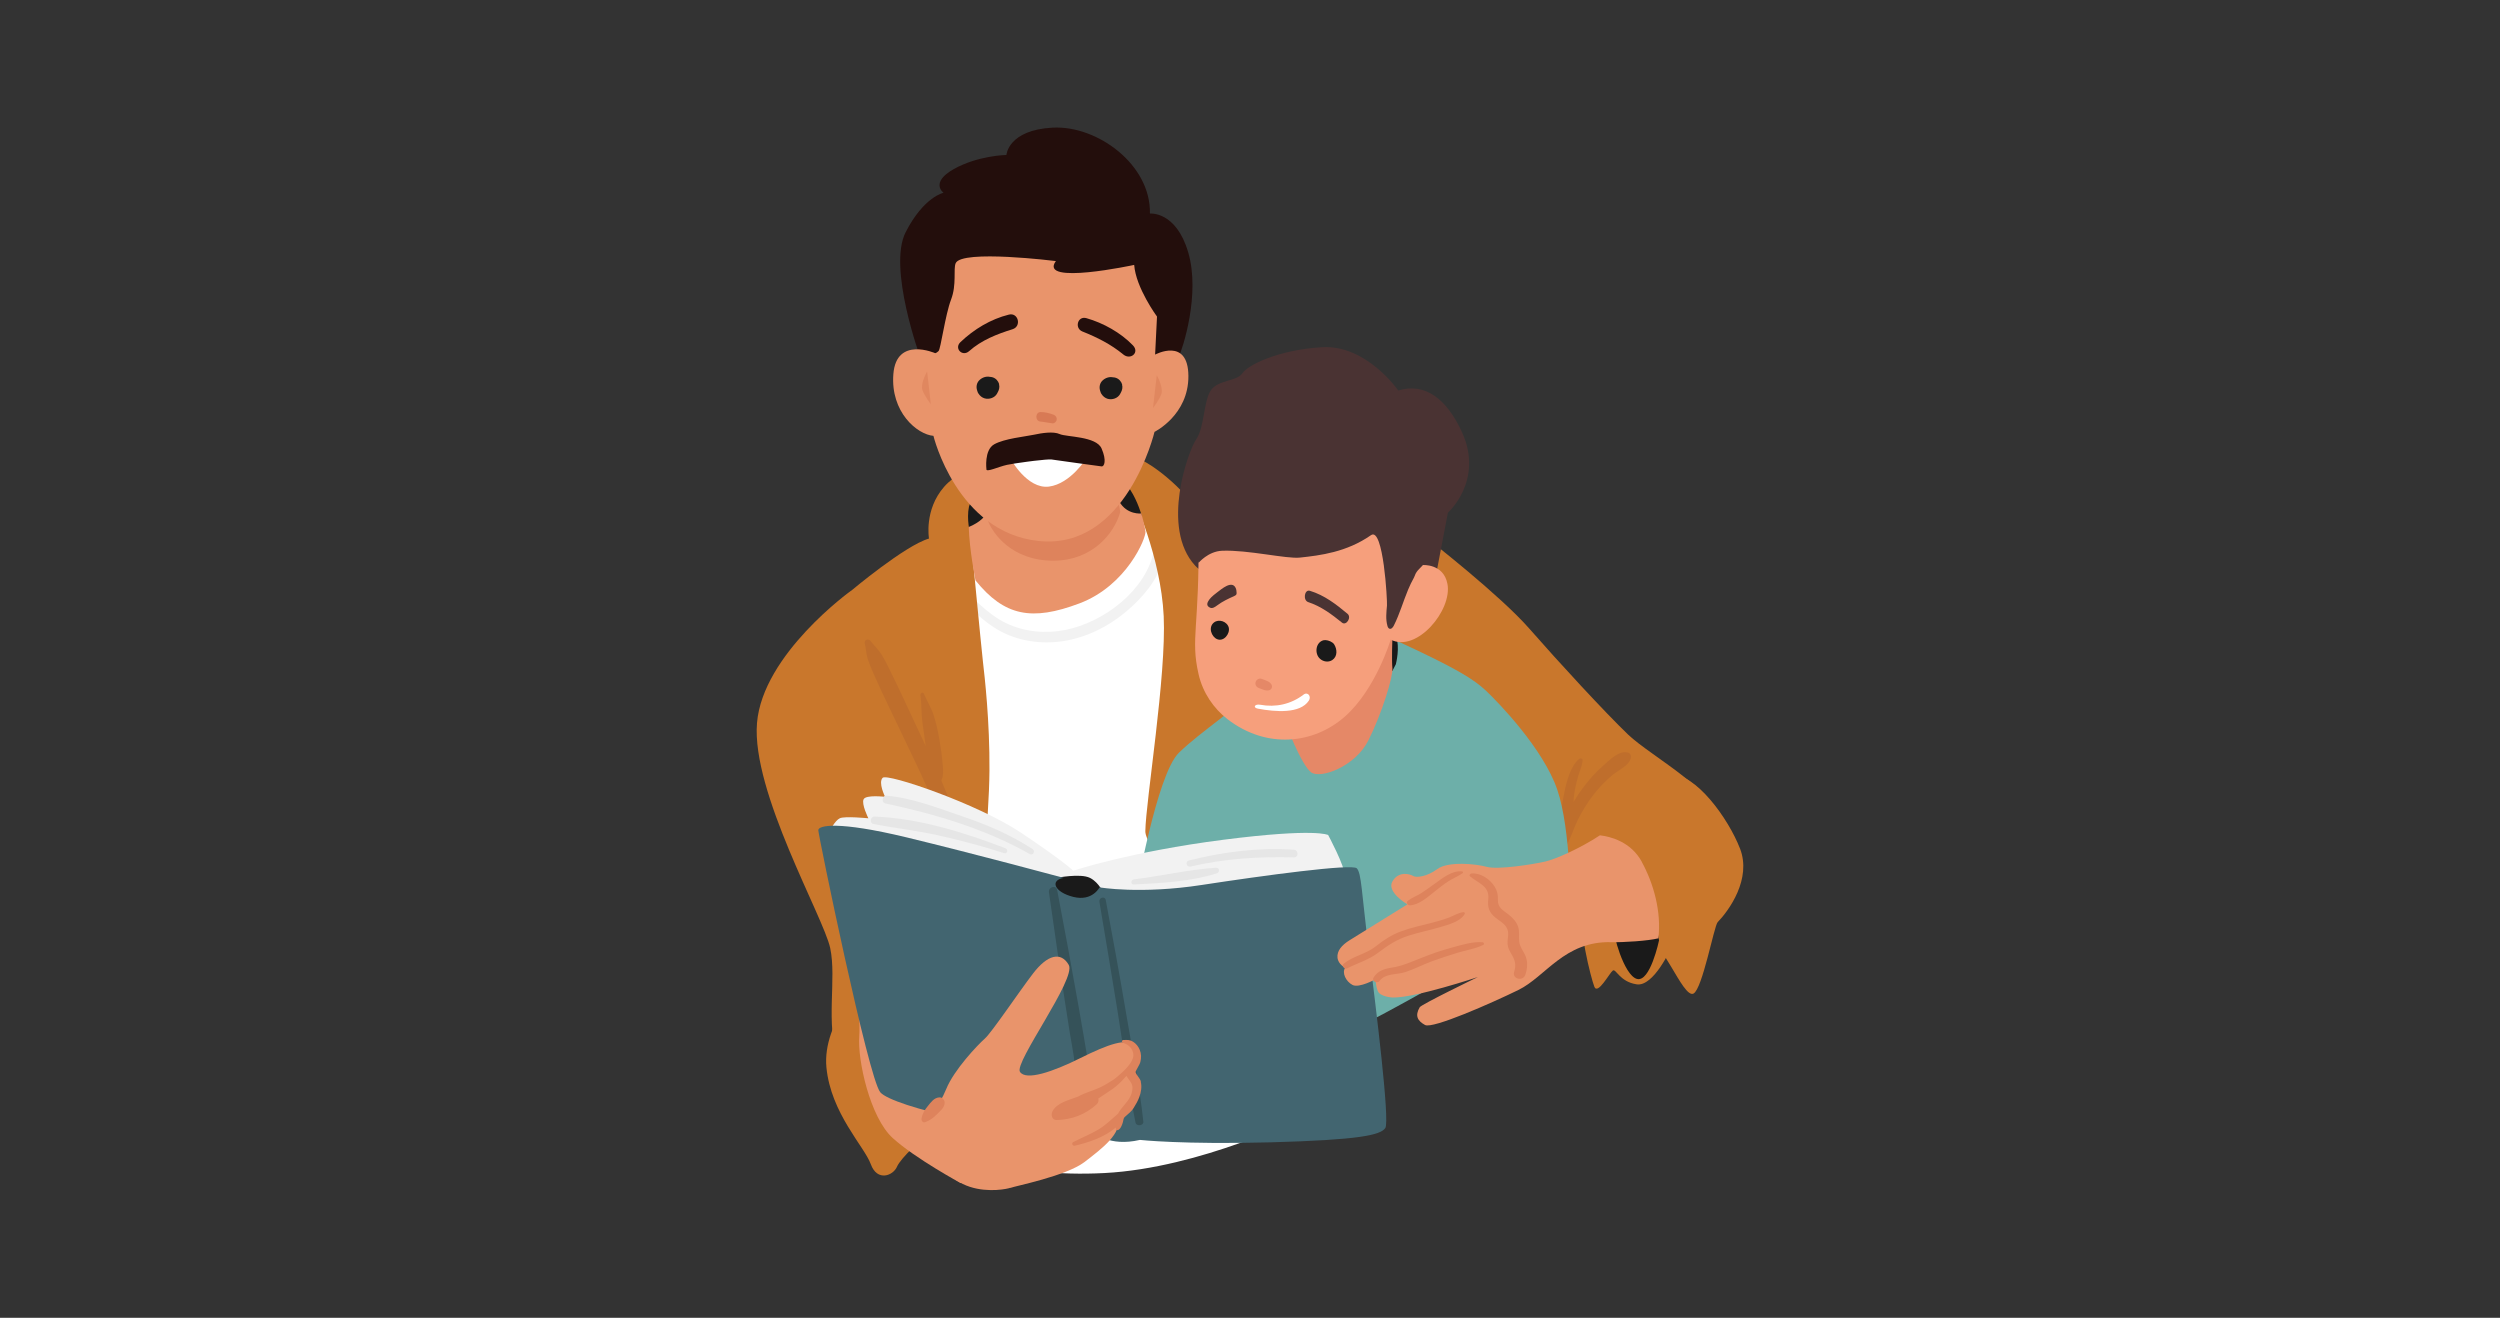 <?xml version="1.0" encoding="UTF-8"?>
<svg id="uuid-9c5f5a7d-48af-4d4d-afdd-a8bd543838af" data-name="Aktive_Vaterschaft" xmlns="http://www.w3.org/2000/svg" viewBox="0 0 332 175">
  <rect x="0" y="0" width="332" height="175" fill="#333333" stroke="none"/>
  <path d="M189.81,71.72s9.45,7.37,13.29,11.77c3.85,4.4,10.08,11.16,13.13,14.08,3.05,2.92,12.73,7.99,12.46,12.42-.27,4.42-15.42,8.89-22.71,3.64-7.29-5.26-24.23-25.78-24.23-25.78l8.06-16.13Z" style="fill: #c9772c; stroke-width: 0px;"/>
  <path d="M117.08,78.92l-4.09-.45s-11.7,8.4-12.46,17.54c-.76,9.14,8.84,25.77,9.72,29.89s-.65,9.93,1.03,14.98c1.68,5.04,1.19,7.75,5.79,8.38,4.6.64,8.05-8.46,10.18-17.4,2.13-8.93-7.87-35-7.72-36.07.15-1.07-4.47-14.96-2.46-16.88Z" style="fill: #c9772c; stroke-width: 0px;"/>
  <path d="M216.17,99.94c-1.16-.31-2.39.97-3.2,1.68-1.01.88-1.92,1.88-2.72,2.96-.42.57-.87,1.22-1.29,1.93.02-.39.06-.77.11-1.15.11-.74.28-1.47.48-2.19.21-.73.56-1.44.62-2.2.02-.25-.3-.32-.46-.19-1.14.95-1.67,3.01-1.95,4.4-.23,1.13-.69,3.15-.17,4.35-.25.84-.37,1.68-.29,2.47.04.38.53.56.75.2.62-1.01.93-2.21,1.46-3.27.57-1.15,1.25-2.27,2.03-3.29.75-.98,1.61-1.88,2.55-2.68.77-.65,2.26-1.27,2.49-2.31.07-.31-.09-.63-.41-.72Z" style="fill: #bf6e2c; stroke-width: 0px;"/>
  <g>
    <g>
      <path d="M127.66,152.78s6.19,3.67,19.02,3c12.82-.67,26.31-7.46,26.31-7.46l-11.18-78.1-11.29-1.13-26.25,5.02-.84,63.51,4.24,15.16Z" style="fill: #fff; stroke-width: 0px;"/>
      <path d="M153.26,73.06c-1.04,5.34-6.66,9.58-11.8,10.6-2.62.52-5.42.26-7.84-.9-2.58-1.23-4.52-3.55-6.62-5.42-.37-.32-.94.23-.62.6,2.02,2.37,4.24,4.88,7.11,6.2,2.72,1.25,5.89,1.47,8.79.79,3.07-.71,5.84-2.32,8.13-4.47,2.03-1.91,3.93-4.34,4.16-7.22.07-.85-1.15-1.05-1.31-.2Z" style="fill: #f2f2f2; stroke-width: 0px;"/>
    </g>
    <g>
      <path d="M174.7,114.77c2.56-6.34,10.64-21.83,10.64-21.83l-4.4-21.12-3.04-2.72s-3.41-.98-6.31-2.29c-2.9-1.31-4.33.5-5.78-.15-1.45-.65-2.18-2.22-4.11-2.27-1.93-.05-4.54,1.08-4.54,1.08,0,0-5.66-6.2-9.66-5.19-4,1.01-.39,6.08-.39,6.08l3.35-.34s3.71,7.89,4.08,15.81c.37,7.92-2.37,24.43-2.44,28.56-.07,4.13,28.33,38.16,28.17,36.8-.16-1.35-5.22-8.31-5.87-11.53-.65-3.22-2.24-14.56.31-20.9Z" style="fill: #c9772c; stroke-width: 0px;"/>
      <path d="M175.76,86.81c-.85,4.61-.88,9.1-.87,13.77.01,4.82-.6,9.37-1.56,14.09-.94,4.64-1.12,9.13-.93,13.85.2,4.96.36,9.94,1.07,14.86.17,1.19,1.98.99,1.86-.22-.47-4.77-.72-9.55-.88-14.34-.08-2.49-.19-4.99,0-7.48.18-2.31.63-4.58,1.09-6.84.9-4.47,1.45-8.82,1.39-13.39-.07-4.65-.58-9.48.13-14.09.13-.84-1.14-1.03-1.3-.2Z" style="fill: #3e789b; stroke-width: 0px;"/>
    </g>
    <path d="M128.98,72.01s1.34,14.03,1.56,15.92.91,7.85.86,14.45c-.06,6.6-1.12,16.33-2,20.55-.88,4.22-6.82,2.72-6.82,2.72l-9.58-47.17s7.18-6.04,10.37-6.96c0,0-.67-3.8,2-6.86,2.66-3.06,8.32-3.99,8.32-3.99l-.14,8.25-4.56,3.1Z" style="fill: #c9772c; stroke-width: 0px;"/>
    <path d="M147.42,63.49s1.69.04,2.69,1.57c1,1.53,1.54,3.5,1.54,3.5l-4.13,2.57-18.69-.3s-.5-1.86-.15-3.55c.35-1.69,4.32-2.97,4.32-2.97l14.42-.82Z" style="fill: #1a1a1a; stroke-width: 0px;"/>
    <path d="M147.95,60.65s-.34,4.16.69,5.96c1.03,1.8,2.93,1.58,2.93,1.58,0,0,.46,1.59.55,2.41.09.81-2.46,7.15-8.77,9.53-6.31,2.38-9.96,1.71-13.81-3.06,0,0-.81-4.08-.89-7.09,0,0,1.9-.71,2.32-1.86.42-1.15-.02-9.61-.02-9.61l17,2.14Z" style="fill: #e9946b; stroke-width: 0px;"/>
    <path d="M148.77,67.95c-.16-1.1-.41-1.47-.41-1.47h-17.13s-.28,1.12-.01,2.74c.61,1.56,3.11,5.27,8.72,5.24,5.12-.03,8.05-3.61,8.84-6.5Z" style="fill: #de835c; stroke-width: 0px;"/>
    <g>
      <path d="M122.23,47.51s-4.37-11.95-1.96-16.67c2.41-4.72,5.03-5.24,5.03-5.24,0,0-1.85-1.34,1.37-3.15,3.22-1.81,6.98-1.87,6.98-1.87,0,0,.22-3.32,6.15-3.63,5.93-.31,13.05,4.91,12.91,11.41,0,0,3.48-.36,5.09,5.17,1.62,5.53-.71,12.71-1.31,14-.61,1.29-12.39,4.51-12.39,4.51l-21.88-4.52Z" style="fill: #230e0c; stroke-width: 0px;"/>
      <path d="M124.19,46.9s-5.16-2.28-5.55,2.77c-.4,5.05,3.15,8.02,5.32,8.21,0,0,3.09,12.79,13.94,13.96,11.68,1.26,15.42-14.49,15.42-14.49,0,0,4.53-2.22,4.5-7.42-.03-5.21-4.42-2.84-4.42-2.84l.25-5.05s-2.81-3.82-3.03-6.86c0,0-12.78,2.76-10.4-.51,0,0-12.54-1.57-13.31.29-.33.81.16,2.82-.61,4.83-.77,2.01-1.37,6.55-1.66,6.83-.3.28-.44.28-.44.28Z" style="fill: #e9946b; stroke-width: 0px;"/>
      <path d="M150.46,45.87c-1.63-1.69-3.94-2.98-6.19-3.62-1.16-.33-1.61,1.33-.53,1.77,1.98.79,3.79,1.7,5.43,3.05.96.8,2.2-.25,1.29-1.2Z" style="fill: #230e0c; stroke-width: 0px;"/>
      <path d="M133.98,41.78c-2.42.6-4.63,1.94-6.43,3.65-.88.83.25,2,1.15,1.2,1.64-1.46,3.69-2.26,5.77-2.91,1.22-.38.77-2.25-.49-1.94Z" style="fill: #230e0c; stroke-width: 0px;"/>
      <path d="M132.69,51.01c-.13-.43-.45-.78-.89-.91-.11-.03-.21-.05-.32-.05-.48-.11-1.01.06-1.38.4-.4.36-.5.91-.34,1.39.02.07.04.14.07.21,0,.01,0,.02.01.03.01.02.02.05.03.07.01.02.02.04.04.07,0,.01.01.02.02.03.19.31.48.55.82.65.61.18,1.36-.07,1.67-.65.02-.04.04-.07.05-.11.01-.02.03-.04.04-.06.17-.31.27-.7.16-1.05Z" style="fill: #1a1a1a; stroke-width: 0px;"/>
      <path d="M149.03,51.07c-.13-.43-.45-.78-.89-.91-.11-.03-.21-.05-.32-.05-.48-.11-1.01.06-1.38.4-.4.36-.5.91-.34,1.39.02.07.04.14.07.21,0,.01,0,.02.01.03.01.02.02.05.03.07.01.02.02.04.04.07,0,.01.01.02.02.03.19.31.48.55.82.65.61.18,1.36-.07,1.67-.65.02-.04.04-.07.05-.11.01-.02.03-.04.04-.06.17-.31.27-.7.16-1.05Z" style="fill: #1a1a1a; stroke-width: 0px;"/>
      <path d="M139.93,55.08c-.53-.2-1.18-.37-1.74-.36-.73,0-.75,1.2-.04,1.26.54.05,1.06.18,1.6.24.28.03.55-.23.58-.49.04-.3-.13-.54-.4-.65Z" style="fill: #d87a55; stroke-width: 0px;"/>
      <path d="M134.18,60.89l10.12-.07s-2.1,3.42-5,3.8c-2.9.37-5.12-3.72-5.12-3.72Z" style="fill: #fff; stroke-width: 0px;"/>
      <path d="M123.61,53.68c0-.14-.49-4.35-.49-4.35,0,0-.9,1.57-.63,2.44.23.74,1.12,1.9,1.12,1.9Z" style="fill: #d87a55; opacity: .5; stroke-width: 0px;"/>
      <path d="M153.12,54.19c0-.14.5-4.35.5-4.35,0,0,.9,1.57.62,2.45-.23.74-1.12,1.9-1.12,1.9Z" style="fill: #d87a55; opacity: .5; stroke-width: 0px;"/>
    </g>
    <path d="M131,62.33s-.33-2.55,1.02-3.32c1.36-.77,4.12-1.03,5.24-1.27,1.12-.24,2.62-.48,3.48-.09.87.39,4.84.27,5.55,1.91.71,1.64.34,2.4.02,2.38-.32-.02-6.05-.84-6.66-.92-.27-.04-1.25.05-2.35.18-.12.01-.7.09-.86.11-1.11.15-2.2.31-2.7.42-1.15.25-2.72,1.01-2.75.6Z" style="fill: #230e0c; stroke-width: 0px;"/>
  </g>
  <path d="M126.77,108.13c-.52-1.52-1.13-3-1.76-4.48.31-.58.24-1.35.19-1.99-.09-1.13-.24-2.25-.43-3.36-.19-1.1-.42-2.17-.75-3.24-.33-1.04-.91-1.94-1.33-2.94-.12-.28-.49-.06-.46.19.17,1.18.11,2.39.26,3.58.13,1.03.3,2.05.43,3.08,0,.03,0,.05,0,.08-.94-2.03-1.9-4.06-2.84-6.09-.64-1.37-1.29-2.73-1.96-4.08-.31-.65-.64-1.29-1.01-1.9-.45-.73-.99-1.19-1.5-1.86-.27-.37-.89-.17-.77.32.18.71.17,1.39.4,2.09.21.63.46,1.24.73,1.85.58,1.32,1.19,2.62,1.81,3.92,1.23,2.57,2.46,5.13,3.68,7.7,1.14,2.4,2.25,4.81,3.16,7.31.45,1.26.82,2.53,1.19,3.81.34,1.18.6,2.66,1.32,3.66.22.31.63.25.77-.1.87-2.25-.38-5.42-1.12-7.55Z" style="fill: #bf6e2c; stroke-width: 0px;"/>
  <path d="M115.16,129.76s-6,5.91-5.41,12c.59,6.08,5.03,10.48,5.89,12.84.86,2.37,2.98,1.52,3.48.34.51-1.18,3.43-3.87,4.21-4.22.78-.35-3.11-15.05-3.87-16.91-.76-1.86-1.35-6.08-4.31-4.06Z" style="fill: #c9772c; stroke-width: 0px;"/>
  <path d="M150.67,119.31c.19-.29,2.9-16.46,5.9-19.36,3-2.9,8.03-6.1,9.78-8.23,1.74-2.13,11.55-10.13,19.29-6.55,7.74,3.58,10.04,5,11.69,6.55,1.65,1.55,7.64,7.74,9.48,13.16,1.84,5.42,1.74,15.58,1.74,15.58,0,0-27.1,16.07-31.17,17.23-4.07,1.16-12.78-.77-12.97-1.06-.19-.29-13.75-17.33-13.75-17.33Z" style="fill: #6dafa9; stroke-width: 0px;"/>
  <path d="M127.59,157.12s-6-3.24-9.03-5.98c-3.03-2.74-4.7-10.42-4.45-13.51.25-3.1-1.12-15.12-1.12-15.12l12.31,1.17s7,30.43,2.28,33.44Z" style="fill: #e9946b; stroke-width: 0px;"/>
  <g>
    <path d="M110.25,110.25s.63-1.27,1.27-1.58c.63-.32,3.8,0,3.8,0,0,0-.95-1.9-.63-2.53.32-.63,2.85-.32,2.85-.32,0,0-.95-1.9-.32-2.53.63-.63,12.66,3.48,18.35,7.28,5.69,3.8,6.96,5.06,6.96,5.06,0,0,7.59-2.53,19.93-4.11,12.34-1.58,13.92-.63,13.92-.63,0,0,2.21,4.11,2.21,5.38s-.95,6.96-.95,6.96l-49.36,3.16-18.03-16.14Z" style="fill: #f2f2f2; stroke-width: 0px;"/>
    <path d="M140.31,116.58s3.16-.63,4.43,0c1.27.63,1.9,2.21,1.9,2.21l-2.53,3.48-5.69-3.48,1.9-2.21Z" style="fill: #1a1a1a; stroke-width: 0px;"/>
    <path d="M141.26,116.58s-11.71-3.16-20.88-5.38c-9.18-2.21-11.71-1.58-11.71-.95s6.64,32.9,8.23,34.8c1.58,1.9,17.4,5.69,28.47,5.38,0,0,1.9,1.9,6.01.95,0,0,5.69.63,17.4.32,11.71-.32,14.55-.95,15.19-1.9.63-.95-1.27-16.14-2.21-23.73-.95-7.59-.95-10.12-1.58-10.76-.63-.63-12.34.95-20.56,2.21-8.23,1.27-13.6.32-13.6.32,0,0-.95,1.9-3.48,1.27-2.53-.63-3.16-2.21-1.27-2.53Z" style="fill: #426570; stroke-width: 0px;"/>
    <path d="M151.83,148.91c-.51-4.85-1.5-9.69-2.31-14.5-.84-4.98-1.75-9.94-2.68-14.9-.1-.55-.93-.31-.84.23.83,4.88,1.63,9.77,2.43,14.66.8,4.87,1.37,9.82,2.36,14.66.12.58,1.11.46,1.05-.14Z" style="fill: #355259; stroke-width: 0px;"/>
    <path d="M145.8,149.15c-1.59-10.35-3.45-20.68-5.41-30.96-.14-.72-1.19-.4-1.09.3.87,6.21,1.78,12.42,2.76,18.61.33,2.1.89,4.23.64,6.36-.24,1.99-.92,4.02-.46,6.03.08.37.22.76.53.99.19.15.44.21.68.24.82.09,2.52-.49,2.35-1.57Z" style="fill: #355259; stroke-width: 0px;"/>
    <path d="M137.13,112.76c-2.9-1.89-6.03-3.23-9.3-4.34-3.2-1.08-6.71-2.48-10.1-2.75-.59-.05-.72.91-.14,1.03,6.53,1.38,13.34,3.4,19.16,6.72.43.24.79-.39.38-.66Z" style="fill: #e6e6e6; stroke-width: 0px;"/>
    <path d="M133.53,112.65c-5.46-2.1-11.5-3.99-17.4-4.21-.56-.02-.69.88-.13.99,2.91.57,5.86.88,8.76,1.54,2.89.66,5.78,1.41,8.59,2.33.42.14.58-.5.18-.65Z" style="fill: #e6e6e6; stroke-width: 0px;"/>
    <path d="M171.82,112.84c-4.67-.32-9.42.29-13.95,1.44-.52.13-.3.92.22.8,4.55-1.06,9.07-1.34,13.73-1.22.66.02.65-.97,0-1.02Z" style="fill: #e6e6e6; stroke-width: 0px;"/>
    <path d="M161.52,115.23c-3.64.24-7.32,1.11-10.95,1.55-.42.05-.45.7,0,.68,3.59-.18,7.61-.38,11.05-1.49.38-.12.34-.76-.1-.73Z" style="fill: #e6e6e6; stroke-width: 0px;"/>
  </g>
  <g>
    <path d="M134.16,157.76c.6-.25,7.41-1.57,9.87-3.45,2.46-1.89,4.92-3.77,4.47-5.85,0,0,2.81-2.74,2.61-4.22s-1.34-1.84-1.34-1.84c0,0,1.61-2.23.81-3.46-.8-1.22-3.49-.23-7.12,1.58-3.63,1.81-7.21,3.04-8.01,1.82-.8-1.22,7.53-12.38,6.48-14.2-1.05-1.82-2.84-1.35-4.75,1.15-1.92,2.51-5.48,7.83-6.41,8.65-.93.82-4.07,4.12-5.11,6.68-1.04,2.56-2.1,2.9-2.05,4.54.36,10.84,9.95,8.83,10.55,8.58Z" style="fill: #e9946b; stroke-width: 0px;"/>
    <path d="M151.52,143.66c-.11-.47-.61-.87-.71-1.27-.04-.16.52-.93.63-1.36.14-.54.13-1.11-.09-1.63-.18-.43-.48-.81-.88-1.06-.41-.26-.74-.24-1.21-.23-.08,0-.17,0-.22.07-.23.26.35.39.48.46.26.13.5.32.68.56.27.36.39.85.26,1.29-.14.48-.5.94-.83,1.31-.34.39-.73.73-1.12,1.07-.2.18-.41.34-.62.5-.58.36-1.15.73-1.76,1.02-.94.45-2.05.71-2.95,1.23-1.15.46-2.83.79-3.42,1.98-.22.44-.06,1.16.56,1.14,2.01-.05,3.8-.72,5.3-2.07.26-.23.31-.52.23-.78,0-.02,1.77-1.17,1.94-1.3.59-.45,1.13-.93,1.6-1.5,0,0,.01-.02.02-.03.07-.06.13-.12.19-.18.27.52.84.95.79,1.66-.09,1.44-1.11,2.06-1.79,3.13-.04.07-.08.14-.11.21-.9.76-1.67,1.57-2.71,2.17-1.05.61-2.19,1.06-3.26,1.62-.27.14-.08.54.2.48,1.72-.39,3.97-1.12,5.45-2.42,0,.02,0,.05,0,.07.04.48.44.27.62,0,.2-.32.32-.68.39-1.05.02-.1.04-.2.09-.29.04-.07.1-.13.17-.19.38-.35.84-.68,1.1-1.12.29-.47.57-.94.76-1.46.24-.64.36-1.38.19-2.05Z" style="fill: #de835c; stroke-width: 0px;"/>
  </g>
  <path d="M221.97,125.78s-2.33,5.3-4.63,4.94c-2.3-.36-2.74-2.16-3.17-1.82-.44.34-2,3.27-2.44,2.14-.44-1.12-2.31-8.38-1.34-9.92.97-1.54,11.04,3.82,11.58,4.65Z" style="fill: #c9772c; stroke-width: 0px;"/>
  <path d="M184.9,89.11l.47-.9s.6-2.36,0-3.64c-.6-1.28-3.63.14-3.63.14,0,0,1.59,4.35,3.16,4.4Z" style="fill: #1a1a1a; stroke-width: 0px;"/>
  <path d="M184.91,84.73s-.11,2.89,0,4c.11,1.11-1.39,6-3.17,9.56-1.78,3.56-6.39,5.17-7.62,4.28-1.22-.89-3.5-6.39-3.78-7.95s1.39-3.45,1.39-3.45l13.18-6.45Z" style="fill: #e58867; stroke-width: 0px;"/>
  <g>
    <path d="M185.69,51.86s-4.22-6.11-10.13-5.75-9.86,2.39-10.58,3.47-3.23.84-4.19,2.27c-.96,1.44-.84,4.91-1.92,6.47-1.08,1.56-4.76,11.76-.17,16.78,4.58,5.01,31.18,5.56,31.18,5.56l2.4-12.57s4.79-4.26,1.89-10.66c-2.02-4.45-4.93-6.67-8.48-5.57Z" style="fill: #4a3333; stroke-width: 0px;"/>
    <g>
      <path d="M184.68,84.95s-1.96,6.57-6.08,10.21-10.37,4.36-15.57.36c-1.87-1.44-3.3-3.53-3.86-5.98-1.11-4.85.16-6.2-.02-18.67l10.05-3.23h13.82l5.91,7.4s2.77-.22,3.29,2.5c.67,3.5-4.09,9.18-7.54,7.4Z" style="fill: #f69f7c; stroke-width: 0px;"/>
      <path d="M189.06,73.77c-.37-.67-1.02-1.27-1.56-1.8-.58-.57-.94-1.39-1.36-2.09-.78-1.28-1.57-2.54-2.39-3.79l-21.19-3.58c-.99,1.45-1.97,2.9-2.96,4.36-.54.79-1.41,1.4-1.59,2.37-.13.71-.09,1.49,0,2.21.04.39,1.16,3.3,1.16,3.3,0,0,1.26-1.53,3.12-1.61,3.39-.14,8.56,1.1,10.32.91,2.73-.29,6.22-.72,9.46-2.98,1.65-1.15,2.18,8.73,2.12,9.35-.08.9-.19,1.82.06,2.69.04.16.12.32.26.38.25.1.48-.18.6-.43.77-1.53,1.23-3.18,1.89-4.76.23-.55.49-1.09.78-1.61.11-.19.15-.41.26-.59.15-.27.39-.51.61-.73.25-.26.55-.52.6-.88.03-.25-.06-.5-.18-.71Z" style="fill: #4a3333; stroke-width: 0px;"/>
      <path d="M162.33,82.5c-.37-.12-.78-.09-1.12.17-.8.64-.32,1.9.42,2.21.89.38,1.74-.73,1.55-1.53-.09-.39-.44-.72-.84-.85Z" style="fill: #1a1a1a; stroke-width: 0px;"/>
      <path d="M176.94,85.33c-.33-.24-.85-.38-1.16-.31-1.07.26-1.25,1.79-.48,2.47.44.39,1.11.5,1.62.17.72-.47.67-1.44.25-2.1-.05-.08-.13-.16-.23-.23Z" style="fill: #1a1a1a; stroke-width: 0px;"/>
      <path d="M168.46,90.52c-.29-.15-.61-.25-.92-.37-.31-.12-.69.09-.79.41-.11.34.08.68.4.8.27.1.54.22.81.3.32.09.82.06.94-.33.11-.34-.18-.67-.45-.81Z" style="fill: #e58867; stroke-width: 0px;"/>
      <path d="M173.96,78.46c1.91.58,3.47,1.78,4.99,3.05.58.48-.17,1.64-.74,1.17-1.37-1.11-2.79-2.17-4.48-2.72-.73-.24-.51-1.73.23-1.5Z" style="fill: #4a3333; stroke-width: 0px;"/>
      <path d="M160.59,79.62c.33-.42.87-.82,1.07-.97.53-.39,1.94-1.65,2.44-.56.09.19.11.41.12.62,0,.07,0,.14-.02.2-.05.13-.19.2-.32.26-.77.34-1.55.71-2.23,1.22-.28.21-.62.45-.93.32-.57-.24-.44-.67-.12-1.08Z" style="fill: #4a3333; stroke-width: 0px;"/>
      <path d="M167.35,93.59c2.07.38,4.08-.06,5.77-1.35.54-.41,1.07.23.69.81-1.15,1.75-4.41,1.5-6.76,1.06-.71-.13-.43-.65.29-.52Z" style="fill: #fff; stroke-width: 0px;"/>
    </g>
  </g>
  <path d="M231.08,112.71c-1.55-4.03-5.91-10.04-9.3-9.89-2.45.11-6.75,3.27-9.32,5.59-.57.52-1.32,3.08-2.07,3.57,1.43.17,6.18-.19,7.63,2.46,1.57,2.88,1.7,7.48.4,10.15,2.07-.52,5.07,8.07,6.47,7.36,1.2-.61,2.74-9,3.22-9.49,1.51-1.56,4.52-5.73,2.97-9.76Z" style="fill: #c9772c; stroke-width: 0px;"/>
  <path d="M219.78,122.04l.54,2.84s-1.17,5.61-2.94,5.12c-1.77-.5-3.28-6.32-2.97-6.44.32-.12,5.37-1.51,5.37-1.51Z" style="fill: #1a1a1a; stroke-width: 0px;"/>
  <path d="M218.03,114.44c-1.45-2.65-4.13-3.34-5.56-3.51-2.6,1.72-5.89,3.17-7.24,3.48-1.75.4-6.35,1.11-7.78.71-1.42-.4-5.13-.77-6.56.28-1.42,1.05-2.81,1.18-3.22.93-.4-.25-1.92-.71-2.75.71-.84,1.42,1.98,3.06,1.98,3.06,0,0-6.62,4.11-7.67,4.76-1.05.65-1.7,1.42-1.61,2.32.09.9,1.02,1.33,1.02,1.33-.46.68.09,1.82.97,2.29.88.46,3.08-.77,3.08-.77,0,0-.03.8.28,1.58.31.77,1.95.86,1.95.86,2.96.08,11.34-2.72,11.34-2.72,0,0-7.5,3.63-7.72,4.01-.66,1.13-.3,1.81.71,2.36,1.01.54,8.75-2.87,12.39-4.65,3.64-1.78,6.12-6.51,12.32-6.35,1.62.04,4.91-.17,6.27-.51.43-3.47-.62-7.28-2.2-10.15Z" style="fill: #e9946b; stroke-width: 0px;"/>
  <path d="M202.73,127.4c-.18-.86-.88-1.49-.98-2.35-.08-.67.08-1.34-.15-2-.23-.66-.73-1.18-1.26-1.6-.77-.61-1.47-.89-1.42-2.02.03-.6-.11-1.17-.43-1.68-.64-1.02-1.87-1.86-3.1-1.75-.17.02-.33.25-.16.39,1.08.9,2.62,1.28,2.41,3.02-.12,1.05.1,1.76.95,2.45.49.4,1.08.69,1.43,1.23.51.77.12,1.49.19,2.32.05.53.28.9.54,1.35.46.79.62,1.38.33,2.29-.31.95,1.15,1.33,1.48.41.24-.67.32-1.37.17-2.07Z" style="fill: #de835c; stroke-width: 0px;"/>
  <path d="M196.91,125.13c-1.27-.12-2.78.35-4.01.68-1.42.38-2.81.86-4.17,1.41-1.33.53-2.52,1.07-3.95,1.29-.95.15-1.83.42-2.35,1.28-.34.48.44.93.79.46.75-1.02,2.3-.79,3.39-1.15,1.19-.39,2.31-.98,3.48-1.42,1.13-.42,2.27-.78,3.42-1.14,1.13-.35,2.44-.53,3.48-1.07.17-.09.07-.32-.09-.33Z" style="fill: #de835c; stroke-width: 0px;"/>
  <path d="M194.15,115.72c-1.33-.14-2.57.89-3.58,1.61-.6.43-1.19.86-1.8,1.26-.59.38-1.27.61-1.82,1.04-.25.19-.03.61.25.6,1.2-.03,2.35-1.07,3.25-1.78.63-.5,1.25-1.01,1.93-1.44.6-.38,1.26-.64,1.85-1.05.11-.08.07-.23-.07-.24Z" style="fill: #de835c; stroke-width: 0px;"/>
  <path d="M194.37,121.13c-.67.06-1.25.45-1.87.69-.73.28-1.48.5-2.24.7-1.41.37-2.85.66-4.22,1.17-1.25.47-2.28,1.14-3.32,1.97-1.3,1.04-2.99,1.28-4.27,2.31-.36.29.1.81.47.62,1.34-.69,2.85-1.12,4.06-2.04,1.32-1,2.48-1.78,4.07-2.29,1.4-.45,2.84-.73,4.24-1.15,1.04-.31,2.65-.72,3.22-1.73.06-.1-.01-.25-.14-.24Z" style="fill: #de835c; stroke-width: 0px;"/>
  <path d="M124.76,145.73c-.72.04-1.12.64-1.54,1.15-.43.52-.73,1.01-.84,1.68-.05.26.17.58.47.47.6-.22,1.06-.54,1.52-1,.46-.47,1.07-.9,1.08-1.61,0-.36-.32-.71-.69-.69Z" style="fill: #de835c; stroke-width: 0px;"/>
</svg>